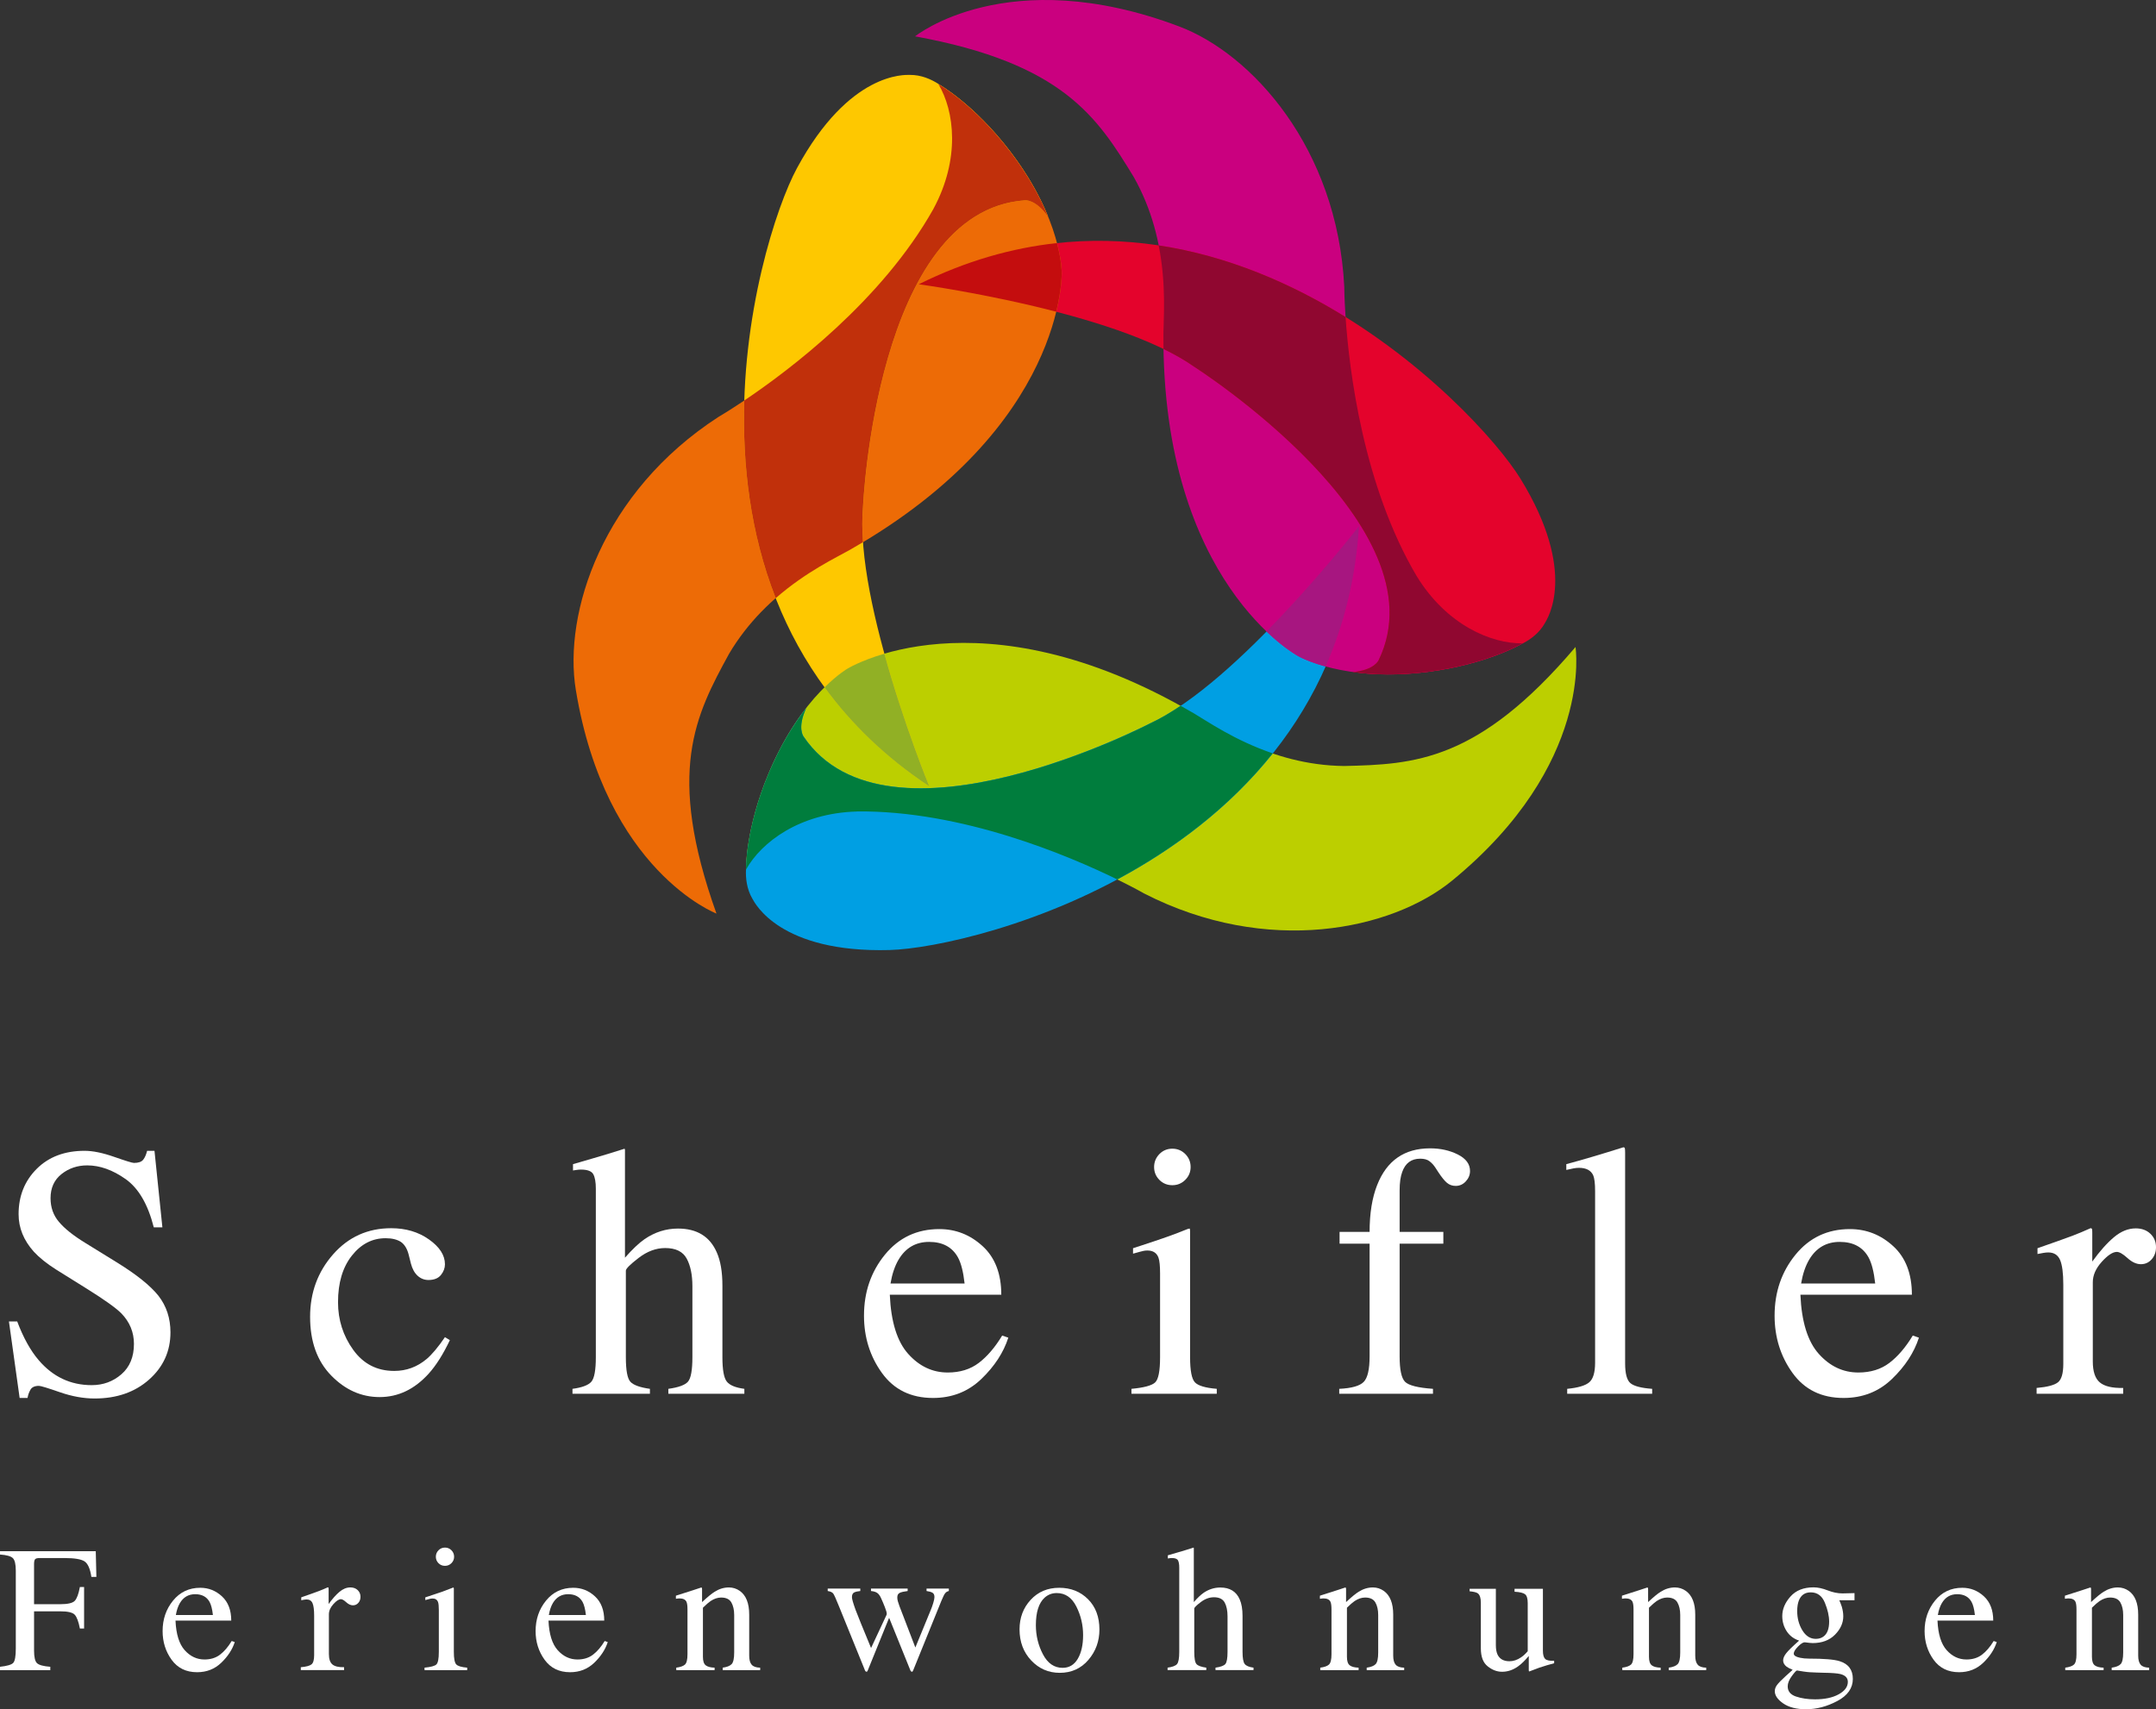 <?xml version="1.0" encoding="UTF-8"?><svg id="Layer_1" xmlns="http://www.w3.org/2000/svg" viewBox="0 0 479.693 380.358"><rect x="0" y="0" width="479.693" height="380.358" fill="#333333" stroke="none"/><g isolation="isolate"><g isolation="isolate"><path d="M3.826,294.054c1.352,3.594,2.938,6.459,4.758,8.594,3.172,3.725,7.112,5.586,11.818,5.586,2.548,0,4.752-.807,6.611-2.422,1.859-1.614,2.789-3.867,2.789-6.758,0-2.604-.936-4.869-2.807-6.797-1.222-1.224-3.795-3.06-7.72-5.508l-6.823-4.258c-2.054-1.302-3.693-2.617-4.917-3.945-2.266-2.525-3.398-5.312-3.398-8.359,0-4.036,1.341-7.396,4.023-10.078s6.236-4.023,10.664-4.023c1.822,0,4.017.449,6.582,1.348,2.564.898,4.029,1.348,4.395,1.348.989,0,1.673-.234,2.051-.703.377-.469.67-1.133.879-1.992h1.641l1.758,17.031h-1.914c-1.303-5.13-3.393-8.711-6.27-10.742-2.878-2.031-5.723-3.047-8.535-3.047-2.188,0-4.096.645-5.723,1.934-1.628,1.289-2.441,3.08-2.441,5.371,0,2.058.624,3.815,1.871,5.273,1.247,1.484,3.185,3.034,5.813,4.648l7.025,4.336c4.397,2.709,7.498,5.195,9.303,7.461,1.778,2.292,2.667,5,2.667,8.125,0,4.193-1.582,7.695-4.746,10.508s-7.207,4.219-12.129,4.219c-2.475,0-5.059-.469-7.754-1.406s-4.238-1.406-4.629-1.406c-.938,0-1.569.287-1.895.859-.326.573-.541,1.185-.645,1.836h-1.758l-2.383-17.031h1.836Z" fill="#fff"/><path d="M95.463,275.822c2.356,1.675,3.535,3.511,3.535,5.509,0,.856-.3,1.654-.898,2.395-.6.739-1.523,1.109-2.773,1.109-.912,0-1.713-.312-2.402-.938-.69-.625-1.191-1.536-1.504-2.734l-.469-1.875c-.339-1.38-.925-2.356-1.758-2.93-.859-.547-1.992-.82-3.398-.82-2.969,0-5.476,1.298-7.52,3.893-2.045,2.594-3.066,6.043-3.066,10.345,0,3.938,1.126,7.472,3.379,10.601,2.252,3.129,5.293,4.693,9.121,4.693,2.708,0,5.117-.887,7.227-2.662,1.197-1.017,2.552-2.635,4.062-4.853l1.094.665c-1.484,3.129-3.047,5.605-4.688,7.43-3.151,3.494-6.797,5.24-10.938,5.24-4.062,0-7.656-1.602-10.781-4.805s-4.688-7.552-4.688-13.047c0-5.391,1.705-10.025,5.117-13.906,3.411-3.88,7.721-5.82,12.93-5.82,3.255,0,6.061.838,8.418,2.511Z" fill="#fff"/><path d="M127.373,309.054c2.135-.286,3.535-.813,4.199-1.582.664-.768.996-2.584.996-5.449v-37.5c0-1.458-.189-2.532-.566-3.223-.378-.689-1.296-1.035-2.754-1.035-.287,0-.566.02-.84.059s-.58.085-.918.137v-1.406c1.146-.338,2.559-.748,4.238-1.23,1.68-.481,2.845-.826,3.496-1.035l3.75-1.172.078.273v23.984c1.641-1.875,3.099-3.255,4.375-4.141,2.291-1.562,4.766-2.344,7.422-2.344,4.219,0,7.096,1.771,8.633,5.312.833,1.875,1.25,4.336,1.25,7.383v15.938c0,2.761.318,4.558.957,5.391.638.834,1.946,1.381,3.926,1.641v1.094h-16.914v-1.094c2.266-.312,3.724-.846,4.375-1.602.65-.755.977-2.564.977-5.43v-15.82c0-2.525-.424-4.57-1.27-6.133-.847-1.562-2.441-2.344-4.785-2.344-2.031,0-3.998.729-5.898,2.188-1.901,1.459-2.852,2.409-2.852,2.852v19.258c0,2.917.338,4.74,1.016,5.469.677.729,2.122,1.25,4.336,1.562v1.094h-17.227v-1.094Z" fill="#fff"/><path d="M218.639,277.315c2.76,2.539,4.141,6.14,4.141,10.801h-24.805c.26,6.028,1.627,10.42,4.102,13.174,2.474,2.754,5.403,4.131,8.789,4.131,2.734,0,5.039-.714,6.914-2.144,1.875-1.429,3.606-3.456,5.195-6.08l1.367.468c-1.068,3.313-3.066,6.378-5.996,9.194-2.93,2.817-6.518,4.226-10.762,4.226-4.896,0-8.679-1.849-11.348-5.547-2.67-3.697-4.004-7.955-4.004-12.773,0-5.234,1.549-9.752,4.648-13.555,3.099-3.802,7.135-5.703,12.109-5.703,3.672,0,6.888,1.27,9.648,3.809ZM199.928,280.304c-.834,1.406-1.433,3.178-1.797,5.312h16.484c-.287-2.604-.781-4.544-1.484-5.82-1.276-2.291-3.412-3.438-6.406-3.438-2.969,0-5.234,1.315-6.797,3.945Z" fill="#fff"/><path d="M251.74,309.054c2.786-.26,4.544-.735,5.273-1.426.729-.689,1.094-2.559,1.094-5.605v-18.633c0-1.692-.117-2.864-.352-3.516-.391-1.067-1.211-1.602-2.461-1.602-.287,0-.566.026-.84.078-.273.053-1.062.261-2.363.625v-1.211l1.68-.547c4.557-1.484,7.734-2.604,9.531-3.359.729-.312,1.197-.469,1.406-.469.052.183.078.378.078.586v28.047c0,2.969.357,4.831,1.074,5.586.716.756,2.337,1.237,4.863,1.445v1.094h-18.984v-1.094ZM257.951,256.821c.781-.803,1.744-1.205,2.891-1.205,1.119,0,2.076.396,2.871,1.186.794.791,1.191,1.756,1.191,2.896,0,1.114-.397,2.067-1.191,2.857-.795.791-1.752,1.186-2.871,1.186-1.146,0-2.109-.395-2.891-1.186-.781-.79-1.172-1.743-1.172-2.857s.391-2.073,1.172-2.877Z" fill="#fff"/><path d="M297.967,309.054c2.76-.13,4.576-.645,5.449-1.543.872-.898,1.309-2.793,1.309-5.684v-25.078h-6.68v-2.617h6.68c0-4.114.561-7.591,1.683-10.43,2.139-5.442,6.065-8.164,11.778-8.164,2.295,0,4.35.456,6.163,1.367,1.812.912,2.72,2.136,2.72,3.672,0,.859-.312,1.628-.934,2.305-.621.678-1.373,1.016-2.254,1.016-.752,0-1.399-.228-1.943-.684-.544-.455-1.191-1.256-1.943-2.402l-.661-1.016c-.362-.547-.79-1.009-1.282-1.387-.492-.377-1.179-.566-2.06-.566-1.97,0-3.305.977-4.004,2.93-.389,1.042-.583,2.409-.583,4.102v9.258h9.727v2.617h-9.727v25.078c0,2.943.396,4.824,1.191,5.645.794.82,2.871,1.348,6.23,1.582v1.094h-20.859v-1.094Z" fill="#fff"/><path d="M348.686,309.054c2.422-.234,4.062-.723,4.922-1.465s1.289-2.193,1.289-4.355v-38.164c0-1.719-.144-2.903-.43-3.555-.521-1.094-1.576-1.641-3.164-1.641-.365,0-.762.039-1.191.117s-.971.195-1.621.352v-1.289c3.516-.938,7.747-2.188,12.695-3.75.182,0,.293.078.332.234s.059.495.059,1.016v46.836c0,2.266.391,3.73,1.172,4.395s2.396,1.088,4.844,1.27v1.094h-18.906v-1.094Z" fill="#fff"/><path d="M421.24,277.315c2.76,2.539,4.141,6.14,4.141,10.801h-24.805c.26,6.028,1.627,10.42,4.102,13.174,2.474,2.754,5.403,4.131,8.789,4.131,2.734,0,5.039-.714,6.914-2.144,1.875-1.429,3.606-3.456,5.195-6.08l1.367.468c-1.068,3.313-3.066,6.378-5.996,9.194-2.93,2.817-6.518,4.226-10.762,4.226-4.896,0-8.679-1.849-11.348-5.547-2.67-3.697-4.004-7.955-4.004-12.773,0-5.234,1.549-9.752,4.648-13.555,3.099-3.802,7.135-5.703,12.109-5.703,3.672,0,6.888,1.27,9.648,3.809ZM402.529,280.304c-.834,1.406-1.433,3.178-1.797,5.312h16.484c-.287-2.604-.781-4.544-1.484-5.82-1.276-2.291-3.412-3.438-6.406-3.438-2.969,0-5.234,1.315-6.797,3.945Z" fill="#fff"/><path d="M453.131,308.858c2.396-.208,3.984-.631,4.766-1.27.781-.638,1.172-1.998,1.172-4.082v-17.617c0-2.578-.241-4.42-.723-5.527-.482-1.106-1.361-1.66-2.637-1.66-.261,0-.605.033-1.035.098-.43.065-.879.15-1.348.254v-1.289c1.479-.521,2.998-1.055,4.556-1.602s2.635-.938,3.231-1.172c1.298-.494,2.635-1.055,4.011-1.68.183,0,.292.065.331.195.039.131.059.404.059.82v6.406c1.671-2.317,3.283-4.127,4.837-5.43,1.554-1.302,3.167-1.953,4.839-1.953,1.331,0,2.415.397,3.25,1.191.836.795,1.254,1.791,1.254,2.988,0,1.068-.319,1.967-.957,2.695-.639.729-1.439,1.094-2.402,1.094-.99,0-1.986-.455-2.988-1.367-1.003-.911-1.791-1.367-2.363-1.367-.912,0-2.031.736-3.359,2.207-1.328,1.472-1.992,2.988-1.992,4.551v17.617c0,2.24.521,3.796,1.562,4.668,1.041.873,2.773,1.283,5.195,1.23v1.289h-19.258v-1.289Z" fill="#fff"/></g></g><g isolation="isolate"><g isolation="isolate"><path d="M0,370.905c1.575-.168,2.555-.457,2.939-.865.384-.408.576-1.474.576-3.197v-17.324c0-1.419-.215-2.347-.645-2.783s-1.387-.706-2.871-.811v-.742h21.309l.137,5.723h-1.113c-.273-1.827-.788-2.984-1.543-3.47-.755-.486-2.246-.729-4.473-.729h-5.484c-.536,0-.878.091-1.029.273-.15.183-.225.54-.225,1.074v8.926h5.801c1.706,0,2.793-.252,3.262-.758.469-.505.846-1.528,1.133-3.07h.938v9.238h-.938c-.3-1.55-.684-2.575-1.152-3.076s-1.55-.752-3.242-.752h-5.801v8.75c0,1.464.225,2.399.674,2.807.449.408,1.429.671,2.939.787v.742H0v-.742Z" fill="#fff"/><path d="M49.381,355.231c1.38,1.27,2.07,3.069,2.07,5.4h-12.402c.13,3.015.813,5.21,2.051,6.587,1.237,1.377,2.702,2.065,4.395,2.065,1.367,0,2.52-.357,3.457-1.072.938-.714,1.803-1.728,2.598-3.04l.684.234c-.534,1.656-1.533,3.188-2.998,4.598-1.465,1.408-3.259,2.112-5.381,2.112-2.448,0-4.339-.925-5.674-2.773-1.335-1.849-2.002-3.978-2.002-6.387,0-2.617.774-4.876,2.324-6.777,1.549-1.901,3.567-2.852,6.055-2.852,1.836,0,3.444.635,4.824,1.904ZM40.026,356.725c-.417.703-.716,1.589-.898,2.656h8.242c-.144-1.302-.391-2.272-.742-2.91-.638-1.146-1.706-1.719-3.203-1.719-1.484,0-2.617.657-3.398,1.973Z" fill="#fff"/><path d="M66.927,371.003c1.198-.104,1.992-.315,2.383-.635s.586-.999.586-2.041v-8.809c0-1.289-.121-2.21-.361-2.764-.241-.554-.681-.83-1.318-.83-.13,0-.303.017-.518.049s-.439.075-.674.127v-.645c.74-.261,1.499-.527,2.278-.801s1.317-.469,1.616-.586c.649-.247,1.317-.527,2.005-.84.091,0,.146.032.166.098s.029.202.029.41v3.203c.835-1.159,1.642-2.063,2.418-2.715s1.583-.977,2.419-.977c.666,0,1.208.198,1.625.596.418.397.627.896.627,1.494,0,.534-.16.983-.479,1.348-.319.364-.72.547-1.201.547-.495,0-.993-.228-1.494-.684-.501-.456-.896-.684-1.182-.684-.456,0-1.016.368-1.68,1.104s-.996,1.494-.996,2.275v8.809c0,1.12.26,1.897.781,2.334.521.437,1.387.642,2.598.615v.645h-9.629v-.645Z" fill="#fff"/><path d="M94.452,371.1c1.393-.13,2.272-.368,2.637-.713.364-.345.547-1.279.547-2.803v-9.316c0-.847-.059-1.433-.176-1.758-.195-.534-.605-.801-1.23-.801-.144,0-.283.013-.42.039s-.531.13-1.182.312v-.605l.84-.273c2.278-.742,3.867-1.302,4.766-1.68.364-.156.599-.234.703-.234.026.091.039.188.039.293v14.023c0,1.484.179,2.415.537,2.793.358.378,1.168.618,2.432.723v.547h-9.492v-.547ZM97.558,344.984c.391-.401.872-.603,1.445-.603.56,0,1.038.197,1.436.593.397.396.596.878.596,1.448,0,.558-.199,1.033-.596,1.429-.397.396-.876.593-1.436.593-.573,0-1.055-.197-1.445-.593s-.586-.871-.586-1.429.195-1.037.586-1.438Z" fill="#fff"/><path d="M132.369,355.231c1.38,1.27,2.07,3.069,2.07,5.4h-12.402c.13,3.015.813,5.21,2.051,6.587,1.237,1.377,2.702,2.065,4.395,2.065,1.367,0,2.52-.357,3.457-1.072.938-.714,1.803-1.728,2.598-3.04l.684.234c-.534,1.656-1.533,3.188-2.998,4.598-1.465,1.408-3.259,2.112-5.381,2.112-2.448,0-4.339-.925-5.674-2.773-1.335-1.849-2.002-3.978-2.002-6.387,0-2.617.774-4.876,2.324-6.777,1.549-1.901,3.567-2.852,6.055-2.852,1.836,0,3.444.635,4.824,1.904ZM123.013,356.725c-.417.703-.716,1.589-.898,2.656h8.242c-.144-1.302-.391-2.272-.742-2.91-.638-1.146-1.706-1.719-3.203-1.719-1.484,0-2.617.657-3.398,1.973Z" fill="#fff"/><path d="M150.461,371.1c.924-.117,1.572-.349,1.943-.693s.557-1.116.557-2.314v-9.922c0-.826-.078-1.408-.234-1.744-.248-.49-.755-.736-1.523-.736-.117,0-.238.007-.361.02-.124.013-.277.032-.459.059v-.684c.534-.156,1.797-.56,3.789-1.211l1.836-.605c.091,0,.146.032.166.098s.029.156.029.273v2.871c1.196-1.12,2.131-1.888,2.807-2.305,1.014-.638,2.066-.957,3.159-.957.884,0,1.689.254,2.417.762,1.403.989,2.105,2.754,2.105,5.293v9.121c0,.938.187,1.614.562,2.031.375.417,1.001.632,1.879.645v.547h-8.34v-.547c.95-.13,1.614-.394,1.992-.791.377-.397.566-1.26.566-2.588v-8.34c0-1.12-.207-2.048-.622-2.783s-1.178-1.104-2.292-1.104c-.764,0-1.541.261-2.331.781-.44.3-1.01.794-1.709,1.484v10.938c0,.938.208,1.565.625,1.885.417.319,1.074.491,1.973.518v.547h-8.535v-.547Z" fill="#fff"/><path d="M201.943,354.05c-.781.092-1.361.224-1.739.396-.377.171-.566.514-.566,1.027,0,.277.042.563.127.86.085.296.199.642.342,1.037l3.553,9.245,3.467-8.444c.156-.364.325-.843.508-1.436.182-.593.273-1.038.273-1.338,0-.481-.15-.808-.449-.977-.3-.169-.736-.293-1.309-.371v-.547h4.961v.547c-.326.065-.593.222-.801.469-.208.247-.501.833-.879,1.758l-6.25,15.41c-.052.117-.098.202-.137.254s-.098.078-.176.078c-.156-.085-.248-.155-.273-.211l-4.772-11.805-4.778,11.781c-.026.065-.062.12-.107.166-.046.046-.101.068-.166.068-.156-.078-.248-.144-.273-.195l-5.84-14.395c-.638-1.594-1.062-2.532-1.27-2.815-.208-.283-.619-.472-1.23-.563v-.547h7.251v.547c-.599.053-1.059.161-1.378.325-.32.165-.48.517-.48,1.055,0,.382.268,1.314.804,2.8.315.833.716,1.846,1.202,3.038l2.246,5.461,3.453-7.39.039-.229c0-.262-.139-.75-.417-1.464s-.546-1.353-.804-1.916c-.261-.6-.557-1.017-.889-1.25-.332-.232-.798-.376-1.396-.43v-.547h8.155v.547Z" fill="#fff"/><path d="M229.312,356.013c1.647-1.79,3.766-2.686,6.357-2.686,2.578,0,4.713.847,6.406,2.539,1.692,1.692,2.539,3.945,2.539,6.758,0,2.591-.82,4.844-2.461,6.758s-3.763,2.871-6.367,2.871c-2.5,0-4.616-.918-6.348-2.754-1.732-1.836-2.598-4.141-2.598-6.914,0-2.591.823-4.782,2.471-6.572ZM232.431,355.515c-1.305,1.185-1.957,3.229-1.957,6.133,0,2.317.525,4.479,1.575,6.484,1.05,2.005,2.508,3.008,4.373,3.008,1.461,0,2.586-.671,3.376-2.012.789-1.341,1.184-3.099,1.184-5.273,0-2.253-.502-4.375-1.507-6.367s-2.459-2.988-4.363-2.988c-1.031,0-1.924.339-2.681,1.016Z" fill="#fff"/><path d="M259.776,371.1c1.067-.144,1.768-.407,2.1-.791s.498-1.292.498-2.725v-18.75c0-.729-.095-1.267-.283-1.611-.189-.345-.648-.518-1.377-.518-.144,0-.283.01-.42.029s-.29.042-.459.068v-.703c.572-.169,1.279-.374,2.119-.615s1.422-.413,1.748-.518l1.875-.586.039.137v11.992c.82-.938,1.549-1.628,2.188-2.07,1.146-.781,2.383-1.172,3.711-1.172,2.109,0,3.548.886,4.316,2.656.416.938.625,2.168.625,3.691v7.969c0,1.38.159,2.278.479,2.695.318.417.973.69,1.963.82v.547h-8.457v-.547c1.133-.156,1.861-.423,2.188-.801.325-.378.488-1.282.488-2.715v-7.91c0-1.263-.212-2.285-.635-3.066-.424-.781-1.221-1.172-2.393-1.172-1.016,0-1.999.364-2.949,1.094-.951.729-1.426,1.204-1.426,1.426v9.629c0,1.458.169,2.37.508,2.734.338.364,1.061.625,2.168.781v.547h-8.613v-.547Z" fill="#fff"/><path d="M293.747,371.1c.925-.117,1.572-.349,1.943-.693s.557-1.116.557-2.314v-9.922c0-.826-.078-1.408-.234-1.744-.247-.49-.755-.736-1.523-.736-.117,0-.237.007-.361.02s-.276.032-.459.059v-.684c.534-.156,1.797-.56,3.789-1.211l1.837-.605c.09,0,.146.032.166.098s.029.156.029.273v2.871c1.195-1.12,2.131-1.888,2.807-2.305,1.014-.638,2.066-.957,3.158-.957.885,0,1.689.254,2.418.762,1.402.989,2.105,2.754,2.105,5.293v9.121c0,.938.188,1.614.561,2.031.375.417,1.002.632,1.881.645v.547h-8.34v-.547c.949-.13,1.613-.394,1.992-.791.377-.397.566-1.26.566-2.588v-8.34c0-1.12-.207-2.048-.623-2.783-.414-.735-1.178-1.104-2.291-1.104-.764,0-1.541.261-2.33.781-.441.3-1.01.794-1.709,1.484v10.938c0,.938.207,1.565.625,1.885.416.319,1.074.491,1.973.518v.547h-8.536v-.547Z" fill="#fff"/><path d="M332.816,353.561v12.5c0,.886.124,1.595.371,2.129.481.989,1.367,1.484,2.656,1.484.886,0,1.751-.293,2.598-.879.481-.325.97-.774,1.465-1.348v-10.703c0-1.003-.195-1.66-.586-1.973s-1.172-.501-2.344-.566v-.645h6.309v13.75c0,.886.159,1.494.479,1.826s.993.479,2.021.439v.547c-.716.195-1.243.342-1.582.439s-.905.276-1.699.537c-.339.117-1.081.397-2.227.84-.065,0-.104-.029-.117-.088s-.02-.127-.02-.205v-3.145c-.886,1.055-1.692,1.836-2.422,2.344-1.106.781-2.278,1.172-3.516,1.172-1.133,0-2.2-.404-3.203-1.213-1.016-.795-1.523-2.131-1.523-4.009v-10.149c0-1.033-.222-1.725-.664-2.074-.286-.219-.898-.374-1.836-.465v-.547h5.84Z" fill="#fff"/><path d="M360.947,371.1c.925-.117,1.572-.349,1.943-.693s.557-1.116.557-2.314v-9.922c0-.826-.078-1.408-.234-1.744-.247-.49-.755-.736-1.523-.736-.117,0-.237.007-.361.02s-.276.032-.459.059v-.684c.534-.156,1.797-.56,3.789-1.211l1.836-.605c.091,0,.146.032.166.098s.029.156.029.273v2.871c1.195-1.12,2.131-1.888,2.808-2.305,1.014-.638,2.066-.957,3.158-.957.884,0,1.689.254,2.417.762,1.403.989,2.105,2.754,2.105,5.293v9.121c0,.938.188,1.614.562,2.031.375.417,1.002.632,1.88.645v.547h-8.34v-.547c.95-.13,1.614-.394,1.992-.791s.566-1.26.566-2.588v-8.34c0-1.12-.207-2.048-.622-2.783-.414-.735-1.178-1.104-2.291-1.104-.765,0-1.541.261-2.331.781-.44.3-1.01.794-1.709,1.484v10.938c0,.938.208,1.565.625,1.885s1.074.491,1.973.518v.547h-8.535v-.547Z" fill="#fff"/><path d="M397.526,362.995c-.657-1.003-.986-2.129-.986-3.379,0-1.523.605-2.969,1.816-4.336s2.923-2.051,5.137-2.051c.95,0,1.999.225,3.145.674s2.246.674,3.301.674c.273,0,.687-.01,1.24-.029s.954-.029,1.201-.029h.234v1.582h-3.379c.234.547.417,1.022.547,1.426.222.755.332,1.472.332,2.148,0,1.484-.615,2.849-1.846,4.092s-2.888,1.865-4.971,1.865c-.325,0-.911-.059-1.758-.176-.378,0-.879.319-1.504.957s-.938,1.159-.938,1.562c0,.417.456.723,1.369.918.6.13,1.265.195,1.995.195,3.352,0,5.627.188,6.827.566,1.969.612,2.953,1.927,2.953,3.945,0,2.058-1.149,3.698-3.447,4.922s-4.619,1.836-6.963,1.836c-2.136,0-3.828-.433-5.078-1.299s-1.875-1.774-1.875-2.725c0-.469.165-.928.496-1.377s.982-1.116,1.955-2.002l1.284-1.152.233-.234c-.595-.234-1.041-.462-1.338-.684-.517-.403-.775-.866-.775-1.387,0-.481.225-1.013.674-1.592s1.409-1.521,2.881-2.822c-1.185-.391-2.106-1.087-2.764-2.09ZM399.597,377.526c1.23.417,2.64.625,4.229.625,2.161,0,3.919-.374,5.273-1.123s2.031-1.67,2.031-2.764c0-.872-.548-1.452-1.644-1.738-.679-.169-1.964-.267-3.855-.293-.483-.013-.992-.029-1.527-.049-.534-.02-1.023-.042-1.468-.068-.287-.013-.75-.065-1.389-.156-.64-.091-1.115-.169-1.429-.234-.157,0-.537.41-1.142,1.23-.617.833-.926,1.602-.926,2.305,0,1.094.615,1.849,1.846,2.266ZM405.798,364.108c.781-.625,1.172-1.712,1.172-3.262,0-1.237-.315-2.63-.947-4.18s-1.683-2.324-3.154-2.324c-1.276,0-2.155.605-2.637,1.816-.247.638-.371,1.426-.371,2.363,0,1.589.384,3.015,1.152,4.277s1.765,1.895,2.988,1.895c.716,0,1.315-.195,1.797-.586Z" fill="#fff"/><path d="M441.409,355.231c1.38,1.27,2.07,3.069,2.07,5.4h-12.402c.13,3.015.813,5.21,2.051,6.587s2.702,2.065,4.395,2.065c1.367,0,2.52-.357,3.457-1.072.938-.714,1.804-1.728,2.598-3.04l.684.234c-.534,1.656-1.533,3.188-2.998,4.598-1.465,1.408-3.259,2.112-5.381,2.112-2.448,0-4.339-.925-5.674-2.773s-2.002-3.978-2.002-6.387c0-2.617.774-4.876,2.324-6.777s3.567-2.852,6.055-2.852c1.836,0,3.444.635,4.824,1.904ZM432.054,356.725c-.417.703-.716,1.589-.898,2.656h8.242c-.144-1.302-.391-2.272-.742-2.91-.638-1.146-1.706-1.719-3.203-1.719-1.484,0-2.617.657-3.398,1.973Z" fill="#fff"/><path d="M459.502,371.1c.925-.117,1.572-.349,1.943-.693s.557-1.116.557-2.314v-9.922c0-.826-.078-1.408-.234-1.744-.247-.49-.755-.736-1.523-.736-.117,0-.237.007-.361.02s-.276.032-.459.059v-.684c.534-.156,1.797-.56,3.789-1.211l1.836-.605c.091,0,.146.032.166.098s.029.156.029.273v2.871c1.195-1.12,2.131-1.888,2.808-2.305,1.014-.638,2.066-.957,3.158-.957.884,0,1.689.254,2.417.762,1.403.989,2.105,2.754,2.105,5.293v9.121c0,.938.188,1.614.562,2.031.375.417,1.002.632,1.88.645v.547h-8.34v-.547c.95-.13,1.614-.394,1.992-.791s.566-1.26.566-2.588v-8.34c0-1.12-.207-2.048-.622-2.783-.414-.735-1.178-1.104-2.291-1.104-.765,0-1.541.261-2.331.781-.44.3-1.01.794-1.709,1.484v10.938c0,.938.208,1.565.625,1.885s1.074.491,1.973.518v.547h-8.535v-.547Z" fill="#fff"/></g></g><path d="M165.988,193.488c3.4-6.09,11.94-12.57,24.64-12.92,31.64-.36,63.96,18.27,63.96,18.27,27.42,14.02,55.08,8.12,68.5-2.88,31.6-25.91,27.45-51.98,27.45-51.98-21.68,25.54-35.91,26.11-51.47,26.48-16.77-.18-28.95-9.08-33.51-11.75-47.85-27.97-77.03-9.91-77.03-9.91,0,0-10.21,5.82-17.53,23.31-5.18,12.38-5.03,21.38-5.03,21.38h.02Z" fill="#bccf00"/><path d="M255.918,160.948s-58.5,30.5-77.14,2.94c0,0-1.48-1.87.59-6.31-2.75,3.53-5.73,8.29-8.34,14.53-5.18,12.38-5.03,21.38-5.03,21.38,0,0-.02.01-.02.02-.09,1.91.15,4.34,1.45,6.53.53.9,6.02,12.03,30.5,11.37,19.12-.52,99.82-20.67,104.45-94.31,0,0-26.94,34.86-46.44,43.86l-.02-.01Z" fill="#009fe3"/><path d="M190.638,180.568c23.38-.26,47.13,9.84,57.94,15.13,12.43-6.67,24.82-15.8,34.6-28.05-8.5-2.89-14.65-7.21-17.6-8.94-.98-.57-1.95-1.12-2.91-1.65-2.31,1.56-4.57,2.89-6.74,3.9,0,0-58.5,30.5-77.14,2.94,0,0-1.48-1.87.58-6.3-.02.02-.03.04-.05.06-.64.83-1.3,1.72-1.96,2.69-.07.1-.13.2-.2.3-.29.42-.57.86-.86,1.31-.04.07-.08.13-.13.19-.32.5-.64,1.03-.95,1.56-.07.12-.15.25-.22.38-.26.44-.51.89-.77,1.36-.07.14-.15.27-.23.41-.31.58-.62,1.17-.93,1.78-.05.11-.11.22-.16.33-.26.52-.51,1.05-.76,1.6-.08.18-.16.35-.25.53-.3.66-.6,1.33-.89,2.03-5.18,12.38-5.03,21.38-5.03,21.38,3.4-6.09,11.94-12.57,24.64-12.92l.02-.02Z" fill="#007d3d"/><path d="M338.758,143.168c-6.97.1-16.85-4.06-23.51-14.88-16.13-27.22-16.16-64.53-16.16-64.53-1.56-30.76-20.51-51.76-36.75-57.88-38.24-14.41-58.74,2.21-58.74,2.21,32.96,6.01,40.56,18.04,48.67,31.33,8.23,14.61,6.61,29.61,6.58,34.89-.3,55.43,29.93,71.66,29.93,71.66,0,0,10.15,5.94,28.95,3.53,13.31-1.71,21.03-6.33,21.03-6.33h0Z" fill="#ca007f"/><path d="M288.778,145.978s2.1,1.22,6.15,2.33c4.03-9.14,6.7-19.5,7.44-31.22,0,0-9.12,11.79-20.58,23.43,4.05,3.87,7,5.45,7,5.45l-.01.01Z" fill="#a71680"/><path d="M265.618,81.558s55.66,35.41,41.12,65.34c0,0-.88,2.21-5.76,2.65,4.44.62,10.04.82,16.75-.04,13.31-1.71,21.03-6.33,21.03-6.33,0,0,.02,0,.03.01,1.7-.88,3.69-2.3,4.93-4.52.51-.91,7.41-11.23-5.4-32.1-10.01-16.3-67.81-76.11-133.9-43.3,0,0,43.66,5.9,61.2,18.29h0Z" fill="#e4032c"/><path d="M315.248,128.288c-11.92-20.12-15.05-45.74-15.87-57.74-11.98-7.43-26.09-13.59-41.58-15.94,1.74,8.81,1.07,16.29,1.05,19.71,0,1.13,0,2.24.02,3.34,2.51,1.22,4.79,2.52,6.75,3.9,0,0,55.66,35.41,41.12,65.34,0,0-.88,2.21-5.75,2.65h.06c1.05.14,2.17.26,3.34.35.1,0,.19.01.29.02.55.04,1.11.07,1.68.1h.13c.61.02,1.24.04,1.89.04h.35c.55,0,1.1,0,1.67-.02h.39c.67-.02,1.35-.05,2.04-.09.1,0,.2-.01.3-.02.6-.04,1.21-.09,1.83-.14.18-.02.37-.03.55-.05.73-.07,1.46-.15,2.22-.25,13.31-1.71,21.03-6.33,21.03-6.33-6.97.1-16.85-4.06-23.51-14.88v.01Z" fill="#900730"/><path d="M208.798,18.708c3.58,5.99,4.91,16.63-1.13,27.8-15.51,27.58-47.8,46.26-47.8,46.26-25.85,16.73-34.57,43.64-31.75,60.77,6.64,40.32,31.29,49.76,31.29,49.76-11.28-31.55-4.66-44.15,2.8-57.81,8.54-14.43,22.34-20.53,26.93-23.15,48.15-27.46,47.09-61.75,47.09-61.75,0,0,.07-11.75-11.42-26.83-8.13-10.67-16-15.04-16-15.04l-.01-.01Z" fill="#ed6b06"/><path d="M234.998,69.368c1.33-5.44,1.22-8.79,1.22-8.79,0,0,.01-2.43-1.05-6.49-9.94,1.08-20.24,3.95-30.75,9.17,0,0,14.77,2,30.58,6.11Z" fill="#c40d0e"/><path d="M192.018,112.858s2.83-65.91,36.02-68.28c0,0,2.36-.35,5.17,3.66-1.68-4.15-4.31-9.11-8.41-14.49-8.13-10.67-16-15.04-16-15.04v-.03c-1.61-1.03-3.84-2.04-6.37-2.01-1.04.01-13.43-.8-25.1,20.73-9.11,16.81-32.01,96.78,29.45,137.61,0,0-16.72-40.76-14.76-62.15Z" fill="#fec800"/><path d="M206.768,175.008s-5.66-13.79-10-29.54c-5.37,1.57-8.22,3.33-8.22,3.33,0,0-2.11,1.21-5.09,4.16,5.9,8.07,13.54,15.56,23.32,22.05h-.01Z" fill="#91b025"/><path d="M207.668,46.508c-11.46,20.39-32.08,35.9-42.07,42.61-.44,14.09,1.27,29.4,6.99,43.99,6.76-5.91,13.57-9.08,16.54-10.77.98-.56,1.94-1.12,2.88-1.69-.2-2.78-.21-5.41,0-7.79,0,0,2.83-65.91,36.02-68.28,0,0,2.35-.35,5.17,3.66,0-.01,0-.02-.01-.04-.4-.99-.86-2.03-1.37-3.1-.04-.09-.09-.18-.13-.27-.24-.49-.49-.98-.75-1.48-.02-.05-.04-.09-.07-.14-.28-.54-.58-1.09-.9-1.64-.06-.11-.13-.22-.19-.33-.26-.46-.54-.93-.83-1.4-.07-.12-.14-.24-.22-.36-.35-.56-.71-1.13-1.09-1.71l-.18-.27c-.33-.49-.67-.99-1.02-1.49-.11-.15-.22-.31-.33-.46-.42-.59-.86-1.19-1.32-1.79-8.13-10.67-16-15.04-16-15.04,3.58,5.99,4.91,16.63-1.13,27.8l.01-.01Z" fill="#c1300b"/></svg>